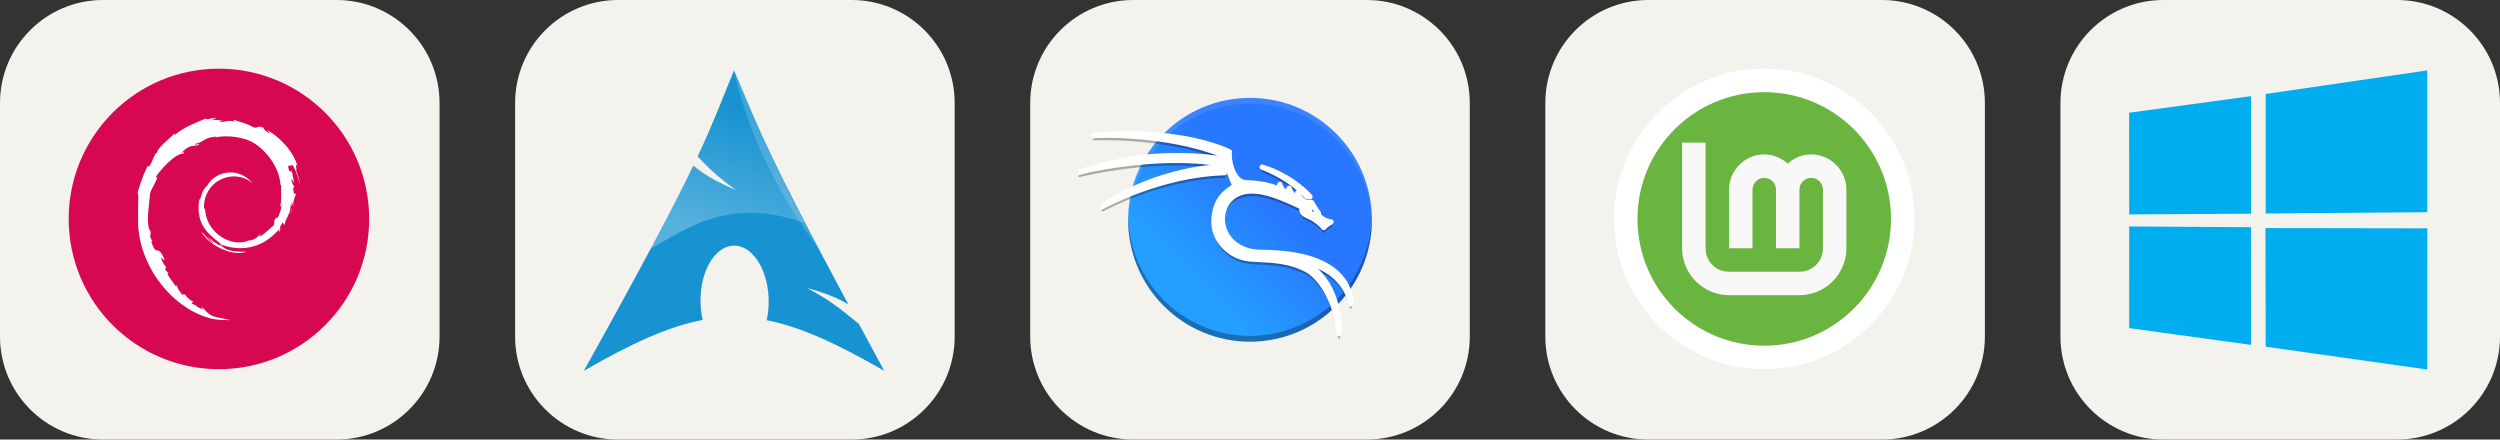 
  <svg width="273" height="48" viewBox="0 0 1456 256" fill="none" xmlns="http://www.w3.org/2000/svg" xmlns:xlink="http://www.w3.org/1999/xlink" version="1.1">
    
        <rect x="0" y="0" width="1456" height="256" fill="#333333" stroke="none"/>
    
        <g transform="translate(0, 0)">
          <svg width="256" height="256" viewBox="0 0 256 256" fill="none" xmlns="http://www.w3.org/2000/svg">
<g clip-path="url(#clip0_33_877)">
<path d="M196 0H60C26.863 0 0 26.863 0 60V196C0 229.137 26.863 256 60 256H196C229.137 256 256 229.137 256 196V60C256 26.863 229.137 0 196 0Z" fill="#F4F2ED"/>
<g clip-path="url(#clip1_33_877)">
<path d="M215 127.5C215 175.825 175.825 215 127.5 215C79.175 215 40 175.825 40 127.5C40 79.175 79.175 40 127.5 40C175.825 40 215 79.175 215 127.5Z" fill="#D70751"/>
<path d="M163.86 119.01C163.979 122.192 162.932 123.738 161.985 126.473L160.282 127.319C158.89 130.025 160.42 129.037 159.423 131.187C157.247 133.119 152.83 137.231 151.416 137.608C150.382 137.585 152.115 136.388 152.342 135.921C149.432 137.917 150.006 138.918 145.556 140.134L145.427 139.843C134.457 145.006 119.216 134.776 119.416 120.821C119.3 121.706 119.083 121.485 118.841 121.841C118.274 114.662 122.157 107.451 128.705 104.502C135.11 101.333 142.618 102.632 147.203 106.911C144.684 103.611 139.668 100.111 133.727 100.435C127.904 100.53 122.456 104.23 120.638 108.248C117.657 110.124 117.309 115.486 116.01 116.469C114.26 129.323 119.299 134.874 127.824 141.407C129.162 142.311 128.201 142.449 128.38 143.137C125.548 141.812 122.956 139.81 120.823 137.359C121.956 139.014 123.176 140.624 124.755 141.888C122.083 140.986 118.515 135.418 117.476 135.191C122.079 143.433 136.149 149.645 143.52 146.562C140.109 146.689 135.777 146.632 131.948 145.216C130.334 144.388 128.149 142.674 128.54 142.354C138.597 146.109 148.983 145.196 157.683 138.223C159.899 136.498 162.317 133.565 163.016 133.525C161.964 135.108 163.196 134.286 162.388 135.684C164.59 132.126 161.427 134.235 164.666 129.541L165.862 131.187C165.414 128.232 169.53 124.647 169.111 119.977C170.055 118.549 170.163 121.515 169.162 124.8C170.552 121.156 169.53 120.57 169.885 117.562C170.269 118.573 170.778 119.646 171.038 120.715C170.132 117.192 171.964 114.784 172.419 112.736C171.969 112.539 171.022 114.293 170.803 110.134C170.836 108.327 171.308 109.187 171.488 108.742C171.135 108.537 170.204 107.152 169.639 104.496C170.046 103.87 170.735 106.114 171.293 106.205C170.934 104.094 170.316 102.483 170.29 100.862C168.657 97.451 169.712 101.318 168.389 99.397C166.651 93.979 169.83 98.14 170.046 95.68C172.678 99.492 174.178 105.406 174.869 107.854C174.342 104.868 173.493 101.975 172.454 99.176C173.256 99.515 171.164 93.035 173.495 97.326C171.008 88.179 162.857 79.632 155.356 75.623C156.271 76.462 157.429 77.515 157.016 77.681C153.283 75.462 153.939 75.287 153.404 74.349C150.369 73.112 150.166 74.451 148.157 74.352C142.428 71.312 141.325 71.635 136.053 69.733L136.292 70.855C132.498 69.591 131.871 71.332 127.771 70.858C127.522 70.664 129.086 70.152 130.374 69.966C126.705 70.451 126.876 69.242 123.286 70.099C124.169 69.479 125.107 69.067 126.05 68.54C123.059 68.722 118.907 70.281 120.188 68.861C115.309 71.04 106.641 74.097 101.778 78.657L101.625 77.635C99.396 80.31 91.906 85.624 91.31 89.092L90.713 89.23C89.556 91.194 88.804 93.418 87.884 95.437C86.368 98.023 85.661 96.433 85.877 96.839C82.894 102.886 81.41 107.967 80.131 112.137C81.043 113.5 80.154 120.345 80.497 125.822C79.001 152.879 99.486 179.147 121.878 185.21C125.16 186.386 130.039 186.344 134.191 186.46C129.294 185.059 128.662 185.718 123.889 184.055C120.448 182.433 119.694 180.582 117.255 178.466L118.22 180.171C113.44 178.479 115.44 178.077 111.55 176.846L112.581 175.501C111.031 175.383 108.476 172.891 107.778 171.507L106.081 171.574C104.045 169.064 102.959 167.25 103.039 165.845L102.491 166.822C101.871 165.757 94.996 157.395 98.563 159.341C97.9 158.738 97.019 158.358 96.064 156.62L96.79 155.792C95.077 153.583 93.632 150.753 93.742 149.81C94.658 151.046 95.293 151.277 95.922 151.489C91.588 140.737 91.344 150.898 88.063 140.545L88.756 140.49C88.225 139.685 87.9 138.817 87.473 137.962L87.776 134.953C84.658 131.35 86.904 119.616 87.356 113.183C87.666 110.567 89.96 107.782 91.702 103.413L90.641 103.231C92.672 99.691 102.233 89.009 106.664 89.557C108.809 86.862 106.237 89.546 105.817 88.869C110.53 83.993 112.012 85.424 115.193 84.546C118.621 82.511 112.249 85.341 113.874 83.77C119.805 82.257 118.076 80.327 125.81 79.559C126.627 80.023 123.918 80.276 123.238 80.878C128.177 78.46 138.87 79.012 145.818 82.219C153.875 85.987 162.932 97.119 163.29 107.593L163.697 107.703C163.491 111.867 164.334 116.683 162.871 121.106L163.86 119.01Z" fill="white"/>
</g>
</g>
<defs>
<clipPath id="clip0_33_877">
<rect width="256" height="256" fill="white"/>
</clipPath>
<clipPath id="clip1_33_877">
<rect width="175" height="175" fill="white" transform="translate(40 40)"/>
</clipPath>
</defs>
</svg>

        </g>
         
        <g transform="translate(300, 0)">
          <svg width="256" height="256" viewBox="0 0 256 256" fill="none" xmlns="http://www.w3.org/2000/svg">
<g clip-path="url(#clip0_33_618)">
<path d="M196 0H60C26.863 0 0 26.863 0 60V196C0 229.137 26.863 256 60 256H196C229.137 256 256 229.137 256 196V60C256 26.863 229.137 0 196 0Z" fill="#F4F2ED"/>
<g clip-path="url(#clip1_33_618)">
<path d="M127.5 41C119.711 60.098 114.981 72.607 106.309 91.137C111.626 96.774 118.161 103.313 128.76 110.727C117.365 106.037 109.597 101.342 103.788 96.457C92.689 119.617 75.288 152.594 40 216C67.728 199.992 89.224 190.118 109.257 186.349C108.4 182.655 107.942 178.64 107.975 174.472L107.996 173.596C108.436 155.826 117.682 142.163 128.632 143.09C139.582 144.018 148.106 159.18 147.666 176.95C147.583 180.297 147.194 183.513 146.534 186.499C166.351 190.377 187.644 200.207 215 216C209.605 206.068 204.773 197.119 200.175 188.592C192.931 182.978 185.38 175.674 169.968 167.764C180.561 170.516 188.153 173.699 194.065 177.249C147.31 90.2 143.533 78.625 127.5 41Z" fill="#1793D1"/>
<path d="M176.755 145.015C138.825 93.532 130.033 52.039 127.806 42.133C148.039 88.801 147.901 89.374 176.755 145.015Z" fill="white" fill-opacity="0.166"/>
<path d="M127.821 41.748C126.848 44.14 125.9 46.461 125.002 48.67C124.006 51.116 123.059 53.451 122.118 55.74C121.177 58.03 120.244 60.264 119.319 62.47C118.394 64.675 117.467 66.855 116.521 69.049C115.574 71.243 114.622 73.46 113.615 75.714C112.609 77.969 111.558 80.269 110.454 82.657C109.349 85.045 108.191 87.519 106.95 90.112C106.778 90.472 106.57 90.881 106.395 91.245C111.696 96.859 118.222 103.356 128.761 110.727C117.395 106.05 109.635 101.372 103.831 96.5C103.53 97.115 103.266 97.664 102.956 98.294C102.547 99.123 102.056 100.066 101.631 100.922C100.885 102.451 100.106 104.022 99.303 105.643C98.994 106.257 98.723 106.788 98.405 107.416C93.333 117.596 87.04 129.782 78.944 144.928C101.138 132.424 125.076 114.384 168.559 129.911C166.379 125.781 164.375 121.909 162.492 118.268C160.61 114.627 158.861 111.217 157.237 107.993C155.614 104.769 154.113 101.729 152.708 98.85C151.304 95.971 150.002 93.253 148.778 90.647C147.553 88.04 146.4 85.532 145.317 83.127C144.234 80.722 143.201 78.418 142.22 76.141C141.238 73.865 140.298 71.631 139.378 69.412C138.459 67.194 137.561 64.981 136.665 62.747C136.345 61.949 136.025 61.118 135.704 60.312C133.251 54.553 130.732 48.586 127.821 41.748Z" fill="url(#paint0_linear_33_618)"/>
</g>
</g>
<defs>
<linearGradient id="paint0_linear_33_618" x1="127.904" y1="61.731" x2="104.123" y2="133.77" gradientUnits="userSpaceOnUse">
<stop stop-color="white" stop-opacity="0"/>
<stop offset="1" stop-color="white" stop-opacity="0.275"/>
</linearGradient>
<clipPath id="clip0_33_618">
<rect width="256" height="256" fill="white"/>
</clipPath>
<clipPath id="clip1_33_618">
<rect width="175" height="175" fill="white" transform="translate(40 41)"/>
</clipPath>
</defs>
</svg>

        </g>
         
        <g transform="translate(600, 0)">
          <svg width="256" height="256" viewBox="0 0 256 256" fill="none" xmlns="http://www.w3.org/2000/svg">
<g clip-path="url(#clip0_33_889)">
<path d="M196 0H60C26.863 0 0 26.863 0 60V196C0 229.137 26.863 256 60 256H196C229.137 256 256 229.137 256 196V60C256 26.863 229.137 0 196 0Z" fill="#F4F2ED"/>
<g clip-path="url(#clip1_33_889)">
<path d="M127.999 198.984C167.202 198.984 198.983 167.204 198.983 128C198.983 88.796 167.202 57.016 127.999 57.016C88.795 57.016 57.014 88.796 57.014 128C57.014 167.204 88.795 198.984 127.999 198.984Z" fill="url(#paint0_linear_33_889)"/>
<path opacity="0.3" d="M198.913 126.039C198.55 144.612 190.921 162.302 177.663 175.314C164.405 188.326 146.575 195.622 127.998 195.637C109.519 195.625 91.772 188.408 78.529 175.518C65.287 162.628 57.594 145.082 57.084 126.609C57.057 127.072 57.034 127.535 57.015 127.998C57.015 146.824 64.494 164.879 77.806 178.192C91.118 191.504 109.173 198.982 128 198.982C137.321 198.982 146.552 197.146 155.164 193.579C163.776 190.012 171.602 184.783 178.193 178.192C184.785 171.6 190.013 163.775 193.581 155.163C197.148 146.55 198.984 137.32 198.984 127.998C198.97 127.344 198.947 126.691 198.915 126.038L198.913 126.039Z" fill="black"/>
<path opacity="0.1" d="M127.999 57.016C109.172 57.016 91.117 64.495 77.805 77.807C64.493 91.119 57.014 109.174 57.014 128.001C57.028 128.653 57.051 129.306 57.083 129.958C57.447 111.386 65.077 93.696 78.335 80.686C91.592 67.675 109.422 60.379 127.998 60.364C146.477 60.375 164.223 67.592 177.465 80.481C190.707 93.371 198.401 110.915 198.912 129.388C198.939 128.926 198.962 128.464 198.981 128.002C198.981 118.68 197.145 109.45 193.577 100.838C190.01 92.225 184.782 84.4 178.19 77.809C171.598 71.217 163.773 65.988 155.161 62.421C146.549 58.854 137.318 57.018 127.996 57.018L127.999 57.016Z" fill="white"/>
<path opacity="0.3" d="M56.101 79.648C44.608 79.662 37.016 80.587 36.953 80.595C36.953 80.595 36.91 80.599 36.91 80.599C36.159 80.685 36.255 81.802 37.009 81.76C37.009 81.76 78.798 79.786 112.294 93.249C113.489 98.362 116.645 106.199 118.51 110.364C115.971 112.106 113.249 113.875 111.008 116.681C108.657 119.626 106.88 123.691 106.406 129.907C105.447 142.515 116.26 153.553 129.634 153.893C142.036 154.553 150.468 154.644 160.733 159.964C165.527 162.618 169.992 168.073 173.326 174.737C176.662 181.404 178.876 189.27 179.273 196.688C179.31 197.417 180.382 197.43 180.438 196.703C180.439 196.68 180.437 196.649 180.438 196.626C180.869 190.946 180.03 182.154 176.625 173.79C173.773 166.784 169.061 160.114 161.817 155.931C172.229 158.774 178.189 164.059 181.616 168.887C185.547 174.428 186.128 179.358 186.125 179.331C186.207 180.028 187.224 180.012 187.285 179.313C187.285 179.313 187.802 173.269 183.631 166.609C179.461 159.95 170.607 152.671 152.149 149.962C147.474 149.276 141.574 148.749 135.594 148.734C135.591 148.734 135.588 148.734 135.585 148.734C121.116 148.925 113.821 140.678 112.686 132.218C112.118 127.989 113.111 123.704 115.568 120.384C118.025 117.065 121.936 114.688 127.323 114.266H127.326C136.172 113.536 146.962 118.321 157.573 123.258C157.562 124.484 157.671 125.721 158.567 126.841C159.167 127.591 160.249 128.112 161.351 128.632C162.452 129.152 163.586 129.624 164.036 129.882C165.058 130.469 168.469 132.656 170.479 135.273C170.737 135.61 171.257 135.567 171.457 135.193C171.467 135.174 171.773 134.821 172.176 134.484C172.579 134.146 173.091 133.762 173.59 133.403C174.587 132.685 175.531 132.07 175.531 132.07C176.022 131.75 175.787 130.986 175.2 130.998C175.2 130.998 175.057 131.006 174.599 130.919C174.141 130.831 173.413 130.647 172.377 130.26C171.424 129.904 170.286 129.133 169.407 128.435C168.968 128.087 168.59 127.757 168.323 127.51C168.291 127.48 168.278 127.466 168.249 127.439C168.528 127.188 168.567 126.786 168.51 126.534C168.453 126.276 168.34 126.067 168.214 125.863C167.962 125.456 167.642 125.094 167.421 124.872L167.42 124.872C167.452 124.904 167.354 124.79 167.256 124.646C167.157 124.501 167.03 124.306 166.887 124.081C166.6 123.631 166.249 123.058 165.908 122.494C165.225 121.366 164.609 120.317 164.549 120.218C164.548 120.216 164.401 119.905 164.114 119.714C164.069 119.684 164.02 119.66 163.968 119.644C163.645 119.54 163.389 119.564 163.057 119.581C162.725 119.598 162.357 119.637 162.008 119.682C161.424 119.757 161.062 119.822 160.904 119.85C160.509 119.642 157.424 117.933 156.291 114.451C156.082 113.813 155.136 113.976 155.153 114.648C155.159 114.876 154.813 115.558 154.888 116.589C153.518 115.763 152.339 114.451 151.312 111.748C151.123 111.25 150.42 111.244 150.224 111.74C149.831 112.729 149.807 113.556 149.887 114.198C148.585 113.586 146.453 112.239 145.989 109.562C145.889 108.989 145.105 108.898 144.877 109.434C144.494 110.336 144.46 111.083 144.525 111.685C142.099 110.644 135.417 108.211 125.445 108.157C123.52 107.98 121.991 107.017 120.734 105.573C119.478 104.129 118.524 102.203 117.848 100.21C117.173 98.216 116.773 96.155 116.592 94.455C116.412 92.755 116.488 91.349 116.614 90.946C116.698 90.678 116.578 90.387 116.329 90.256C116.329 90.256 104.135 83.841 80.296 81.021C71.358 79.964 63.026 79.641 56.102 79.649L56.101 79.648ZM83.94 92.352C80.308 92.379 76.409 92.515 72.312 92.806C50.427 94.362 28.394 102.008 28.394 102.008C27.689 102.251 28.004 103.308 28.727 103.125C28.727 103.125 73.665 91.846 111.204 98.457C111.237 98.463 111.271 98.466 111.304 98.466H111.306C111.699 98.466 111.979 98.086 111.863 97.71L110.882 94.544C110.817 94.335 110.641 94.18 110.426 94.142C110.426 94.142 99.678 92.234 83.941 92.352C83.939 92.352 83.938 92.352 83.936 92.352L83.94 92.352ZM110.624 99.096C106.761 99.079 94.876 99.566 77.024 105.152C54.62 112.162 41.868 122.128 41.868 122.128C41.306 122.573 41.885 123.443 42.512 123.096C42.512 123.096 75.685 104.595 113.044 103.545C113.434 103.534 113.703 103.15 113.581 102.779L112.507 99.53C112.433 99.304 112.229 99.147 111.992 99.131C111.992 99.131 111.517 99.1 110.625 99.096L110.624 99.096ZM135.05 99.042C134.478 99.05 134.259 99.791 134.734 100.11H134.735C134.769 100.133 134.806 100.152 134.844 100.167C145.089 104.332 153.975 109.838 160.863 117.406C160.869 117.412 160.876 117.419 160.882 117.425L160.883 117.426C161.002 117.545 161.166 117.607 161.333 117.596L163.005 117.486C163.479 117.455 163.719 116.9 163.417 116.534C163.417 116.534 153.738 104.804 135.283 99.088C135.282 99.087 135.28 99.085 135.277 99.084C135.268 99.081 135.259 99.078 135.249 99.075C135.244 99.073 135.238 99.071 135.233 99.069C135.174 99.05 135.112 99.041 135.05 99.042ZM164.222 123.739C164.557 123.806 165.189 125.05 165.77 125.938C165.821 126.011 165.873 126.087 165.922 126.148C165.922 126.154 165.922 126.157 165.926 126.163C165.992 126.256 166.057 126.353 166.12 126.431C166.152 126.617 166.205 126.731 165.77 126.641C165.733 126.45 165.671 126.395 165.671 126.395C165.671 126.395 164.621 125.771 164.3 125.328C163.978 124.885 163.921 124.111 164.078 123.817C164.116 123.752 164.165 123.728 164.222 123.739Z" fill="black"/>
<path d="M56.102 77.887C44.592 77.9 36.981 78.832 36.981 78.832C36.981 78.832 79.063 76.812 112.774 90.461C113.92 95.587 117.367 104.123 119.224 108.227C113.911 111.9 107.919 115.355 106.987 127.606C106.054 139.857 116.587 150.633 129.648 150.965C142.051 151.626 150.62 151.72 161.006 157.105C170.92 162.587 179.05 179.29 179.854 194.313C180.723 183.167 176.54 159.197 157.021 151.918C184.297 156.691 186.702 176.908 186.702 176.916C186.702 176.916 188.736 153.574 152.063 148.193C147.415 147.511 141.537 146.986 135.591 146.971C106.198 147.359 105.127 113.07 127.275 111.339C136.455 110.581 147.414 115.533 158.129 120.523C158.089 121.854 158.145 123.036 159.019 124.129C159.893 125.222 163.251 126.413 164.324 127.029C165.396 127.645 168.833 129.83 170.94 132.571C171.396 131.717 175.21 129.234 175.21 129.234C175.21 129.234 174.297 129.254 172.171 128.46C170.045 127.665 167.522 125.261 167.463 125.122C167.403 124.983 167.363 124.765 167.86 124.665C168.237 124.348 167.383 123.315 167.006 122.937C166.628 122.56 164.105 118.269 164.046 118.17C163.986 118.071 163.966 117.971 163.788 117.852C163.231 117.673 160.788 118.11 160.788 118.11C160.788 118.11 157.029 116.264 155.734 112.285C155.753 112.982 155.09 113.743 155.734 115.345C153.775 114.516 152.092 113.102 150.764 109.608C149.974 111.595 150.764 112.859 150.764 112.859C150.764 112.859 146.151 111.569 145.412 107.314C144.602 109.224 145.412 110.373 145.412 110.373C145.412 110.373 137.89 106.448 125.391 106.391C117.023 105.624 115.281 90.903 116.056 88.425C116.056 88.425 103.986 82.064 80.227 79.253C71.317 78.199 63.008 77.877 56.102 77.885L56.102 77.887ZM83.944 90.59C80.323 90.618 76.436 90.753 72.352 91.043C50.575 92.591 28.587 100.214 28.587 100.214C28.587 100.214 73.579 88.893 111.309 95.537H111.31L110.329 92.371C110.329 92.371 99.636 90.472 83.945 90.59L83.944 90.59ZM110.621 97.334C106.812 97.317 94.988 97.796 77.197 103.363C54.883 110.345 42.228 120.242 42.228 120.242C42.228 120.242 75.486 101.672 113.025 100.617L111.951 97.368C111.951 97.368 111.499 97.338 110.62 97.334L110.621 97.334ZM135.058 97.279C145.362 101.468 154.331 107.018 161.294 114.667L161.295 114.668L162.967 114.559C162.967 114.559 153.389 102.939 135.058 97.279ZM163.461 119.616L165.512 121.127C165.769 120.681 166.804 123.496 167.435 124.278C167.461 124.434 166.387 125.689 166.022 125.614C165.991 125.453 164.323 124.971 164.323 124.971C164.323 124.971 162.427 123.826 162.157 123.454C161.886 123.082 163.329 119.863 163.461 119.616Z" fill="white" stroke="white" stroke-width="2.986" stroke-linejoin="round"/>
<path d="M56.102 77.887C44.592 77.9 36.981 78.832 36.981 78.832C36.981 78.832 79.063 76.812 112.774 90.461C113.92 95.587 117.367 104.123 119.224 108.227C113.911 111.9 107.919 115.355 106.987 127.606C106.054 139.857 116.587 150.633 129.648 150.965C142.051 151.626 150.62 151.72 161.006 157.105C170.92 162.587 179.05 179.29 179.854 194.313C180.723 183.167 176.54 159.197 157.021 151.918C184.297 156.691 186.702 176.908 186.702 176.916C186.702 176.916 188.736 153.574 152.063 148.193C147.415 147.511 141.537 146.986 135.591 146.971C106.198 147.359 105.127 113.07 127.275 111.339C136.455 110.581 147.414 115.533 158.129 120.523C158.089 121.854 158.145 123.036 159.019 124.129C159.893 125.222 163.251 126.413 164.324 127.029C165.396 127.645 168.833 129.83 170.94 132.571C171.396 131.717 175.21 129.234 175.21 129.234C175.21 129.234 174.297 129.254 172.171 128.46C170.045 127.665 167.522 125.261 167.463 125.122C167.403 124.983 167.363 124.765 167.86 124.665C168.237 124.348 167.383 123.315 167.006 122.937C166.628 122.56 164.105 118.269 164.046 118.17C163.986 118.071 163.966 117.971 163.788 117.852C163.231 117.673 160.788 118.11 160.788 118.11C160.788 118.11 157.029 116.264 155.734 112.285C155.753 112.982 155.09 113.743 155.734 115.345C153.775 114.516 152.092 113.102 150.764 109.608C149.974 111.595 150.764 112.859 150.764 112.859C150.764 112.859 146.151 111.569 145.412 107.314C144.602 109.224 145.412 110.373 145.412 110.373C145.412 110.373 137.89 106.448 125.391 106.391C117.023 105.624 115.281 90.903 116.056 88.425C116.056 88.425 103.986 82.064 80.227 79.253C71.317 78.199 63.008 77.877 56.102 77.885L56.102 77.887ZM83.944 90.59C80.323 90.618 76.436 90.753 72.352 91.043C50.575 92.591 28.587 100.214 28.587 100.214C28.587 100.214 73.579 88.893 111.309 95.537H111.31L110.329 92.371C110.329 92.371 99.636 90.59 83.945 90.59L83.944 90.59ZM110.621 97.334C106.812 97.317 94.988 97.796 77.197 103.363C54.883 110.345 42.228 120.242 42.228 120.242C42.228 120.242 75.486 101.672 113.025 100.617L111.951 97.368C111.951 97.368 111.499 97.338 110.62 97.334L110.621 97.334ZM135.058 97.279C145.362 101.468 154.331 107.018 161.294 114.667L161.295 114.668L162.967 114.559C162.967 114.559 153.389 102.939 135.058 97.279ZM164.223 121.393C164.558 121.46 165.191 122.704 165.771 123.592C165.822 123.664 165.874 123.741 165.923 123.802C165.924 123.807 165.924 123.811 165.925 123.816C165.991 123.91 166.057 124.007 166.12 124.085C166.152 124.271 166.204 124.384 165.77 124.295C165.733 124.104 165.67 124.049 165.67 124.049C165.67 124.049 164.621 123.424 164.299 122.982C163.977 122.539 163.921 121.765 164.078 121.471C164.116 121.405 164.165 121.381 164.223 121.393Z" fill="white"/>
</g>
</g>
<defs>
<linearGradient id="paint0_linear_33_889" x1="98.332" y1="166.418" x2="144.69" y2="120.06" gradientUnits="userSpaceOnUse">
<stop stop-color="#249EFF"/>
<stop offset="1" stop-color="#2777FF"/>
</linearGradient>
<clipPath id="clip0_33_889">
<rect width="256" height="256" fill="white"/>
</clipPath>
<clipPath id="clip1_33_889">
<rect width="200" height="200" fill="white" transform="translate(28 28)"/>
</clipPath>
</defs>
</svg>

        </g>
         
        <g transform="translate(900, 0)">
          <svg width="256" height="256" viewBox="0 0 256 256" fill="none" xmlns="http://www.w3.org/2000/svg">
<g clip-path="url(#clip0_33_901)">
<path d="M196 0H60C26.863 0 0 26.863 0 60V196C0 229.137 26.863 256 60 256H196C229.137 256 256 229.137 256 196V60C256 26.863 229.137 0 196 0Z" fill="#F4F2ED"/>
<g clip-path="url(#clip1_33_901)">
<path d="M127.5 215C175.825 215 215 175.825 215 127.5C215 79.175 175.825 40 127.5 40C79.175 40 40 79.175 40 127.5C40 175.825 79.175 215 127.5 215Z" fill="white"/>
<path d="M127.5 201.328C168.274 201.328 201.328 168.274 201.328 127.5C201.328 86.726 168.274 53.672 127.5 53.672C86.726 53.672 53.672 86.726 53.672 127.5C53.672 168.274 86.726 201.328 127.5 201.328Z" fill="#69B53F"/>
<path d="M79.648 83.066V144.59C79.717 159.697 91.885 171.865 106.992 171.934H148.008C163.115 171.865 175.283 159.697 175.352 144.59V110.41C175.283 99.131 166.123 89.971 154.844 89.902C149.785 89.902 144.932 91.816 141.172 95.303C137.412 91.885 132.559 89.971 127.5 89.902C116.221 89.971 107.061 99.131 106.992 110.41V144.59H120.664V110.41C120.664 106.65 123.74 103.574 127.5 103.574C131.26 103.574 134.336 106.65 134.336 110.41V144.59H148.008V110.41C148.008 106.65 151.084 103.574 154.844 103.574C158.604 103.574 161.68 106.65 161.68 110.41V144.59C161.748 152.109 155.664 158.193 148.213 158.262C148.145 158.262 148.076 158.262 148.008 158.262H106.992C99.473 158.33 93.389 152.246 93.32 144.795C93.32 144.727 93.32 144.658 93.32 144.59V83.066H79.648Z" fill="#F8F8F8"/>
</g>
</g>
<defs>
<clipPath id="clip0_33_901">
<rect width="256" height="256" fill="white"/>
</clipPath>
<clipPath id="clip1_33_901">
<rect width="175" height="175" fill="white" transform="translate(40 40)"/>
</clipPath>
</defs>
</svg>

        </g>
         
        <g transform="translate(1200, 0)">
          <svg width="256" height="256" viewBox="0 0 256 256" fill="none" xmlns="http://www.w3.org/2000/svg">
<g clip-path="url(#clip0_33_477)">
<path d="M196 0H60C26.863 0 0 26.863 0 60V196C0 229.137 26.863 256 60 256H196C229.137 256 256 229.137 256 196V60C256 26.863 229.137 0 196 0Z" fill="#F4F2ED"/>
<path d="M40 65.663L110.968 55.998L111 124.453L40.066 124.857L40 65.663ZM110.935 132.34L110.99 200.855L40.056 191.102L40.052 131.881L110.935 132.34ZM119.537 54.733L213.636 41V123.582L119.537 124.33V54.733ZM213.658 132.984L213.636 215.195L119.537 201.914L119.406 132.831L213.658 132.984Z" fill="#00ADEF"/>
</g>
<defs>
<clipPath id="clip0_33_477">
<rect width="256" height="256" fill="white"/>
</clipPath>
</defs>
</svg>

        </g>
        
  </svg>
  